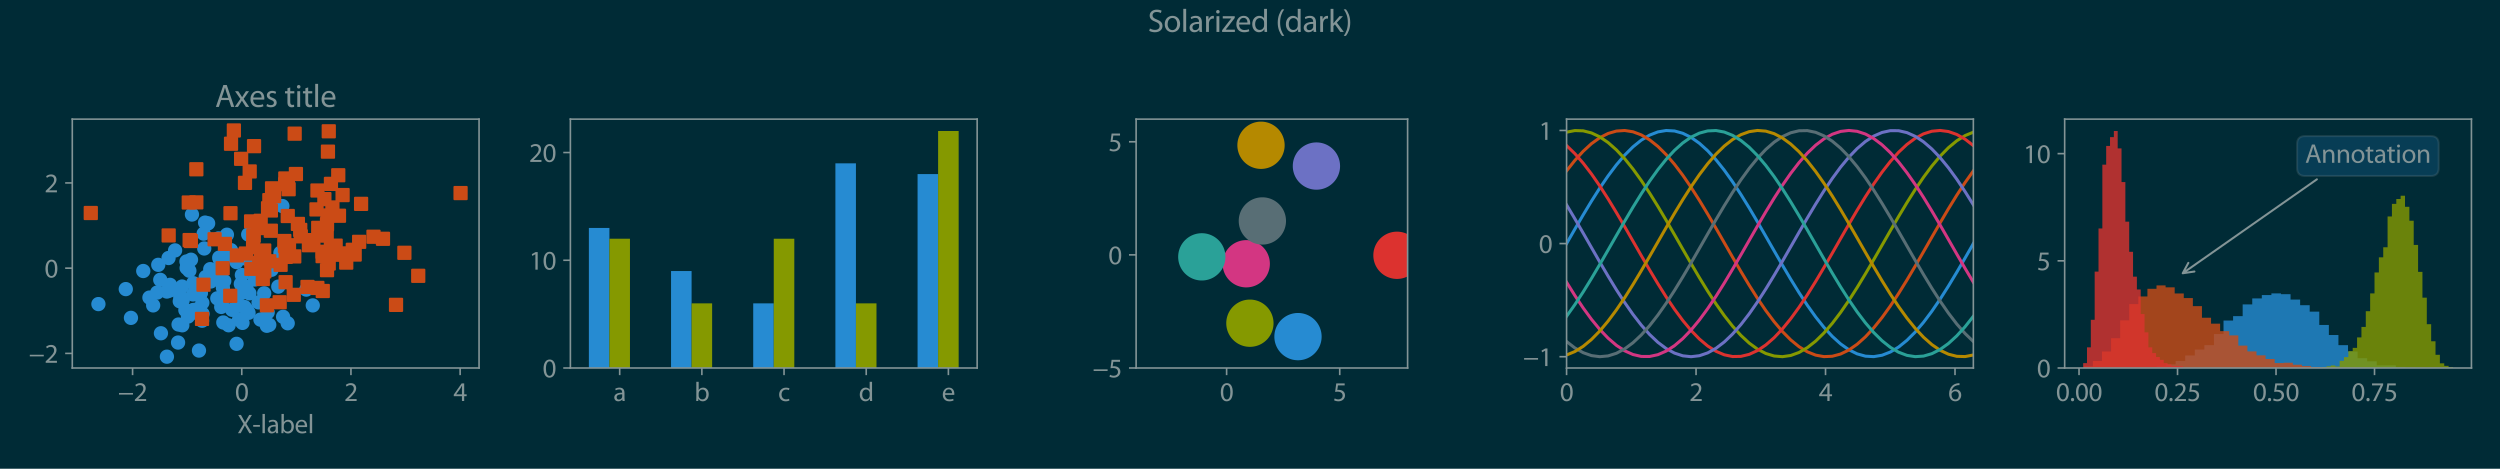 <svg height="307.2" viewBox="0 0 1228.8 230.4" width="1638.4" xmlns="http://www.w3.org/2000/svg" xmlns:xlink="http://www.w3.org/1999/xlink"><defs><style>*{stroke-linecap:butt;stroke-linejoin:round}</style></defs><g id="figure_1"><path d="M0 230.4h1228.8V0H0z" style="fill:#002b36" id="patch_1"/><g id="axes_1"><path d="M35.53 180.88h199.934V58.56H35.53z" style="fill:#002b36" id="patch_2"/><g id="matplotlib.axis_1"><g id="xtick_1"><g id="line2d_1"><defs><path d="M0 0v3.5" id="m6a4b337c63" style="stroke:#839496;stroke-width:.8"/></defs><use style="fill:#839496;stroke:#839496;stroke-width:.8" x="65.165" xlink:href="#m6a4b337c63" y="180.88"/></g><g style="fill:#839496" transform="matrix(.13 0 0 -.13 57.957 197.11)" id="text_1"><defs><path d="M256 1901v-384h3302v384H256z" id="MyriadPro-Regular-2212" transform="scale(.016)"/><path d="M2944 0v467H1075v13l333 307c877 845 1434 1466 1434 2234 0 595-378 1209-1274 1209-480 0-890-179-1178-422l180-397c192 160 505 352 883 352 621 0 825-390 825-813-6-627-486-1164-1548-2176L288 346V0h2656z" id="MyriadPro-Regular-32" transform="scale(.016)"/></defs><use xlink:href="#MyriadPro-Regular-2212"/><use x="59.6" xlink:href="#MyriadPro-Regular-32"/></g></g><g id="xtick_2"><use style="fill:#839496;stroke:#839496;stroke-width:.8" x="118.833" xlink:href="#m6a4b337c63" y="180.88" id="line2d_2"/><g style="fill:#839496" transform="matrix(.13 0 0 -.13 115.498 197.11)" id="text_2"><defs><path d="M1677 4230c-845 0-1447-768-1447-2163C243 691 794-70 1606-70c922 0 1447 780 1447 2195 0 1325-499 2105-1376 2105zm-32-435c582 0 845-672 845-1696 0-1062-276-1734-852-1734-512 0-844 614-844 1696 0 1133 358 1734 851 1734z" id="MyriadPro-Regular-30" transform="scale(.016)"/></defs><use xlink:href="#MyriadPro-Regular-30"/></g></g><g id="xtick_3"><use style="fill:#839496;stroke:#839496;stroke-width:.8" x="172.5" xlink:href="#m6a4b337c63" y="180.88" id="line2d_3"/><use xlink:href="#MyriadPro-Regular-32" style="fill:#839496" transform="matrix(.13 0 0 -.13 169.166 197.11)" id="text_3"/></g><g id="xtick_4"><use style="fill:#839496;stroke:#839496;stroke-width:.8" x="226.168" xlink:href="#m6a4b337c63" y="180.88" id="line2d_4"/><g style="fill:#839496" transform="matrix(.13 0 0 -.13 222.834 197.11)" id="text_4"><defs><path d="M2560 0v1133h582v441h-582v2586h-608L96 1504v-371h1933V0h531zM666 1574v13l1017 1415c115 192 218 371 346 614h19c-13-218-19-435-19-653V1574H666z" id="MyriadPro-Regular-34" transform="scale(.016)"/></defs><use xlink:href="#MyriadPro-Regular-34"/></g></g><g style="fill:#839496" transform="matrix(.13 0 0 -.13 116.635 212.914)" id="text_5"><defs><path d="M3494 0 2150 2214l1312 2100h-640l-588-1012c-160-275-269-473-391-729h-19c-115 230-237 448-397 729L858 4314H211l1267-2132L160 0h640l518 947c224 378 346 608 468 858h12c135-250 276-487 500-851L2848 0h646z" id="MyriadPro-Regular-58" transform="scale(.016)"/><path d="M192 1939v-416h1581v416H192z" id="MyriadPro-Regular-2d" transform="scale(.016)"/><path d="M467 0h563v4544H467V0z" id="MyriadPro-Regular-6c" transform="scale(.016)"/><path d="M2643 1901c0 621-230 1267-1177 1267-391 0-762-109-1018-275l128-371c218 140 518 230 806 230 634 0 704-461 704-717v-64C890 1978 224 1568 224 819c0-448 320-889 947-889 442 0 775 217 947 460h20l44-390h512c-38 211-51 474-51 742v1159zm-544-858c0-57-13-121-32-179-89-262-345-518-749-518-288 0-531 172-531 537 0 602 698 711 1312 698v-538z" id="MyriadPro-Regular-61" transform="scale(.016)"/><path d="M467 800c0-275-13-589-25-800h486l26 512h19c230-410 589-582 1037-582 691 0 1388 550 1388 1657 7 941-537 1581-1305 1581-499 0-858-224-1056-570h-13v1946H467V800zm557 998c0 90 19 167 32 231 115 429 474 691 858 691 601 0 921-531 921-1152 0-710-352-1190-941-1190-409 0-736 268-844 659-13 64-26 134-26 205v556z" id="MyriadPro-Regular-62" transform="scale(.016)"/><path d="M2957 1446c6 58 19 148 19 263 0 569-269 1459-1280 1459-902 0-1453-736-1453-1670C243 563 813-70 1766-70c493 0 832 108 1031 198l-96 403c-211-89-455-160-858-160-563 0-1049 314-1062 1075h2176zM787 1850c45 390 295 915 864 915 634 0 787-557 781-915H787z" id="MyriadPro-Regular-65" transform="scale(.016)"/></defs><use xlink:href="#MyriadPro-Regular-58"/><use x="57.1" xlink:href="#MyriadPro-Regular-2d"/><use x="87.8" xlink:href="#MyriadPro-Regular-6c"/><use x="111.4" xlink:href="#MyriadPro-Regular-61"/><use x="159.6" xlink:href="#MyriadPro-Regular-62"/><use x="216.5" xlink:href="#MyriadPro-Regular-65"/><use x="266.6" xlink:href="#MyriadPro-Regular-6c"/></g></g><g id="matplotlib.axis_2"><g id="ytick_1"><g id="line2d_5"><defs><path d="M0 0h-3.5" id="maf3d06c40f" style="stroke:#839496;stroke-width:.8"/></defs><use style="fill:#839496;stroke:#839496;stroke-width:.8" x="35.53" xlink:href="#maf3d06c40f" y="173.709"/></g><g style="fill:#839496" transform="matrix(.13 0 0 -.13 14.114 178.324)" id="text_6"><use xlink:href="#MyriadPro-Regular-2212"/><use x="59.6" xlink:href="#MyriadPro-Regular-32"/></g></g><g id="ytick_2"><use style="fill:#839496;stroke:#839496;stroke-width:.8" x="35.53" xlink:href="#maf3d06c40f" y="131.813" id="line2d_6"/><use xlink:href="#MyriadPro-Regular-30" style="fill:#839496" transform="matrix(.13 0 0 -.13 21.861 136.428)" id="text_7"/></g><g id="ytick_3"><use style="fill:#839496;stroke:#839496;stroke-width:.8" x="35.53" xlink:href="#maf3d06c40f" y="89.916" id="line2d_7"/><use xlink:href="#MyriadPro-Regular-32" style="fill:#839496" transform="matrix(.13 0 0 -.13 21.861 94.531)" id="text_8"/></g></g><g id="line2d_8"><defs><path d="M0 3a3 3 0 1 0 0-6 3 3 0 0 0 0 6z" id="m83acd15110" style="stroke:#268bd2"/></defs><g clip-path="url(#p5dcb258d64)"><use style="fill:#268bd2;stroke:#268bd2" x="75.285" xlink:href="#m83acd15110" y="150.108"/><use style="fill:#268bd2;stroke:#268bd2" x="82.045" xlink:href="#m83acd15110" y="175.32"/><use style="fill:#268bd2;stroke:#268bd2" x="108.739" xlink:href="#m83acd15110" y="150.863"/><use style="fill:#268bd2;stroke:#268bd2" x="118.89" xlink:href="#m83acd15110" y="135.18"/><use style="fill:#268bd2;stroke:#268bd2" x="103.625" xlink:href="#m83acd15110" y="138.356"/><use style="fill:#268bd2;stroke:#268bd2" x="93.884" xlink:href="#m83acd15110" y="127.657"/><use style="fill:#268bd2;stroke:#268bd2" x="107.399" xlink:href="#m83acd15110" y="117.193"/><use style="fill:#268bd2;stroke:#268bd2" x="118.372" xlink:href="#m83acd15110" y="139.564"/><use style="fill:#268bd2;stroke:#268bd2" x="112.369" xlink:href="#m83acd15110" y="159.875"/><use style="fill:#268bd2;stroke:#268bd2" x="83.557" xlink:href="#m83acd15110" y="140.007"/><use style="fill:#268bd2;stroke:#268bd2" x="139.146" xlink:href="#m83acd15110" y="155.723"/><use style="fill:#268bd2;stroke:#268bd2" x="133.461" xlink:href="#m83acd15110" y="132.609"/><use style="fill:#268bd2;stroke:#268bd2" x="120.219" xlink:href="#m83acd15110" y="150.913"/><use style="fill:#268bd2;stroke:#268bd2" x="103.341" xlink:href="#m83acd15110" y="132.295"/><use style="fill:#268bd2;stroke:#268bd2" x="127.09" xlink:href="#m83acd15110" y="148.627"/><use style="fill:#268bd2;stroke:#268bd2" x="137.84" xlink:href="#m83acd15110" y="124.265"/><use style="fill:#268bd2;stroke:#268bd2" x="136.787" xlink:href="#m83acd15110" y="140.882"/><use style="fill:#268bd2;stroke:#268bd2" x="91.859" xlink:href="#m83acd15110" y="152.939"/><use style="fill:#268bd2;stroke:#268bd2" x="73.451" xlink:href="#m83acd15110" y="146.273"/><use style="fill:#268bd2;stroke:#268bd2" x="82.847" xlink:href="#m83acd15110" y="126.823"/><use style="fill:#268bd2;stroke:#268bd2" x="132.345" xlink:href="#m83acd15110" y="159.68"/><use style="fill:#268bd2;stroke:#268bd2" x="108.887" xlink:href="#m83acd15110" y="131.55"/><use style="fill:#268bd2;stroke:#268bd2" x="113.529" xlink:href="#m83acd15110" y="122.959"/><use style="fill:#268bd2;stroke:#268bd2" x="111.529" xlink:href="#m83acd15110" y="115.367"/><use style="fill:#268bd2;stroke:#268bd2" x="98.75" xlink:href="#m83acd15110" y="143.979"/><use style="fill:#268bd2;stroke:#268bd2" x="122.573" xlink:href="#m83acd15110" y="144.166"/><use style="fill:#268bd2;stroke:#268bd2" x="99.438" xlink:href="#m83acd15110" y="148.818"/><use style="fill:#268bd2;stroke:#268bd2" x="89.488" xlink:href="#m83acd15110" y="140.841"/><use style="fill:#268bd2;stroke:#268bd2" x="108.055" xlink:href="#m83acd15110" y="127.578"/><use style="fill:#268bd2;stroke:#268bd2" x="118.399" xlink:href="#m83acd15110" y="144.178"/><use style="fill:#268bd2;stroke:#268bd2" x="150.55" xlink:href="#m83acd15110" y="142.345"/><use style="fill:#268bd2;stroke:#268bd2" x="101.117" xlink:href="#m83acd15110" y="136.16"/><use style="fill:#268bd2;stroke:#268bd2" x="70.415" xlink:href="#m83acd15110" y="133.207"/><use style="fill:#268bd2;stroke:#268bd2" x="91.118" xlink:href="#m83acd15110" y="152.449"/><use style="fill:#268bd2;stroke:#268bd2" x="123.886" xlink:href="#m83acd15110" y="132.132"/><use style="fill:#268bd2;stroke:#268bd2" x="94.975" xlink:href="#m83acd15110" y="139.188"/><use style="fill:#268bd2;stroke:#268bd2" x="87.523" xlink:href="#m83acd15110" y="168.367"/><use style="fill:#268bd2;stroke:#268bd2" x="92.025" xlink:href="#m83acd15110" y="129.97"/><use style="fill:#268bd2;stroke:#268bd2" x="119.195" xlink:href="#m83acd15110" y="158.718"/><use style="fill:#268bd2;stroke:#268bd2" x="82.017" xlink:href="#m83acd15110" y="143.302"/><use style="fill:#268bd2;stroke:#268bd2" x="107.337" xlink:href="#m83acd15110" y="137.115"/><use style="fill:#268bd2;stroke:#268bd2" x="122.161" xlink:href="#m83acd15110" y="153.764"/><use style="fill:#268bd2;stroke:#268bd2" x="138.793" xlink:href="#m83acd15110" y="101.278"/><use style="fill:#268bd2;stroke:#268bd2" x="100.391" xlink:href="#m83acd15110" y="122.136"/><use style="fill:#268bd2;stroke:#268bd2" x="94.349" xlink:href="#m83acd15110" y="105.445"/><use style="fill:#268bd2;stroke:#268bd2" x="89.775" xlink:href="#m83acd15110" y="147.638"/><use style="fill:#268bd2;stroke:#268bd2" x="77.257" xlink:href="#m83acd15110" y="143.795"/><use style="fill:#268bd2;stroke:#268bd2" x="153.74" xlink:href="#m83acd15110" y="150.116"/><use style="fill:#268bd2;stroke:#268bd2" x="111.722" xlink:href="#m83acd15110" y="124.839"/><use style="fill:#268bd2;stroke:#268bd2" x="109.57" xlink:href="#m83acd15110" y="141.473"/><use style="fill:#268bd2;stroke:#268bd2" x="48.375" xlink:href="#m83acd15110" y="149.465"/><use style="fill:#268bd2;stroke:#268bd2" x="121.065" xlink:href="#m83acd15110" y="141.008"/><use style="fill:#268bd2;stroke:#268bd2" x="61.825" xlink:href="#m83acd15110" y="142.099"/><use style="fill:#268bd2;stroke:#268bd2" x="99.571" xlink:href="#m83acd15110" y="154.24"/><use style="fill:#268bd2;stroke:#268bd2" x="77.788" xlink:href="#m83acd15110" y="130.169"/><use style="fill:#268bd2;stroke:#268bd2" x="102.305" xlink:href="#m83acd15110" y="109.785"/><use style="fill:#268bd2;stroke:#268bd2" x="131.56" xlink:href="#m83acd15110" y="153.571"/><use style="fill:#268bd2;stroke:#268bd2" x="109.165" xlink:href="#m83acd15110" y="148.239"/><use style="fill:#268bd2;stroke:#268bd2" x="98.484" xlink:href="#m83acd15110" y="144.201"/><use style="fill:#268bd2;stroke:#268bd2" x="87.771" xlink:href="#m83acd15110" y="159.507"/><use style="fill:#268bd2;stroke:#268bd2" x="94.872" xlink:href="#m83acd15110" y="144.731"/><use style="fill:#268bd2;stroke:#268bd2" x="129.855" xlink:href="#m83acd15110" y="144.164"/><use style="fill:#268bd2;stroke:#268bd2" x="116.278" xlink:href="#m83acd15110" y="168.996"/><use style="fill:#268bd2;stroke:#268bd2" x="89.608" xlink:href="#m83acd15110" y="159.891"/><use style="fill:#268bd2;stroke:#268bd2" x="86.062" xlink:href="#m83acd15110" y="123.078"/><use style="fill:#268bd2;stroke:#268bd2" x="106.812" xlink:href="#m83acd15110" y="146.645"/><use style="fill:#268bd2;stroke:#268bd2" x="128.013" xlink:href="#m83acd15110" y="157.097"/><use style="fill:#268bd2;stroke:#268bd2" x="79.106" xlink:href="#m83acd15110" y="163.805"/><use style="fill:#268bd2;stroke:#268bd2" x="110.22" xlink:href="#m83acd15110" y="138.131"/><use style="fill:#268bd2;stroke:#268bd2" x="100.097" xlink:href="#m83acd15110" y="114.837"/><use style="fill:#268bd2;stroke:#268bd2" x="109.757" xlink:href="#m83acd15110" y="158.508"/><use style="fill:#268bd2;stroke:#268bd2" x="131.156" xlink:href="#m83acd15110" y="160.131"/><use style="fill:#268bd2;stroke:#268bd2" x="78.771" xlink:href="#m83acd15110" y="137.548"/><use style="fill:#268bd2;stroke:#268bd2" x="141.413" xlink:href="#m83acd15110" y="158.889"/><use style="fill:#268bd2;stroke:#268bd2" x="96.186" xlink:href="#m83acd15110" y="152.221"/><use style="fill:#268bd2;stroke:#268bd2" x="83.569" xlink:href="#m83acd15110" y="142.749"/><use style="fill:#268bd2;stroke:#268bd2" x="100.804" xlink:href="#m83acd15110" y="109.413"/><use style="fill:#268bd2;stroke:#268bd2" x="122.004" xlink:href="#m83acd15110" y="115.258"/><use style="fill:#268bd2;stroke:#268bd2" x="64.369" xlink:href="#m83acd15110" y="156.236"/><use style="fill:#268bd2;stroke:#268bd2" x="88.361" xlink:href="#m83acd15110" y="148.079"/><use style="fill:#268bd2;stroke:#268bd2" x="116.231" xlink:href="#m83acd15110" y="128.811"/><use style="fill:#268bd2;stroke:#268bd2" x="92.396" xlink:href="#m83acd15110" y="155.6"/><use style="fill:#268bd2;stroke:#268bd2" x="121.166" xlink:href="#m83acd15110" y="127.227"/><use style="fill:#268bd2;stroke:#268bd2" x="93.079" xlink:href="#m83acd15110" y="133.075"/><use style="fill:#268bd2;stroke:#268bd2" x="91.655" xlink:href="#m83acd15110" y="128.533"/><use style="fill:#268bd2;stroke:#268bd2" x="91.739" xlink:href="#m83acd15110" y="131.715"/><use style="fill:#268bd2;stroke:#268bd2" x="110.293" xlink:href="#m83acd15110" y="126.897"/><use style="fill:#268bd2;stroke:#268bd2" x="117.414" xlink:href="#m83acd15110" y="126.707"/><use style="fill:#268bd2;stroke:#268bd2" x="107.76" xlink:href="#m83acd15110" y="126.609"/><use style="fill:#268bd2;stroke:#268bd2" x="99.342" xlink:href="#m83acd15110" y="157.644"/><use style="fill:#268bd2;stroke:#268bd2" x="96.901" xlink:href="#m83acd15110" y="153.881"/><use style="fill:#268bd2;stroke:#268bd2" x="88.615" xlink:href="#m83acd15110" y="145.743"/><use style="fill:#268bd2;stroke:#268bd2" x="94.945" xlink:href="#m83acd15110" y="152.372"/><use style="fill:#268bd2;stroke:#268bd2" x="117.502" xlink:href="#m83acd15110" y="157.104"/><use style="fill:#268bd2;stroke:#268bd2" x="97.803" xlink:href="#m83acd15110" y="172.306"/><use style="fill:#268bd2;stroke:#268bd2" x="125.262" xlink:href="#m83acd15110" y="137.364"/><use style="fill:#268bd2;stroke:#268bd2" x="117.191" xlink:href="#m83acd15110" y="150.316"/><use style="fill:#268bd2;stroke:#268bd2" x="106.012" xlink:href="#m83acd15110" y="135.393"/><use style="fill:#268bd2;stroke:#268bd2" x="121.487" xlink:href="#m83acd15110" y="152.419"/><use style="fill:#268bd2;stroke:#268bd2" x="114.093" xlink:href="#m83acd15110" y="152.291"/></g></g><g id="line2d_9"><defs><path d="M-3 3h6v-6h-6z" id="m0c62db4010" style="stroke:#cb4b16;stroke-linejoin:miter"/></defs><g clip-path="url(#p5dcb258d64)"><use style="fill:#cb4b16;stroke:#cb4b16;stroke-linejoin:miter" x="124.7" xlink:href="#m0c62db4010" y="115.678"/><use style="fill:#cb4b16;stroke:#cb4b16;stroke-linejoin:miter" x="151.147" xlink:href="#m0c62db4010" y="141.04"/><use style="fill:#cb4b16;stroke:#cb4b16;stroke-linejoin:miter" x="158.564" xlink:href="#m0c62db4010" y="125.893"/><use style="fill:#cb4b16;stroke:#cb4b16;stroke-linejoin:miter" x="44.618" xlink:href="#m0c62db4010" y="104.701"/><use style="fill:#cb4b16;stroke:#cb4b16;stroke-linejoin:miter" x="176.53" xlink:href="#m0c62db4010" y="118.863"/><use style="fill:#cb4b16;stroke:#cb4b16;stroke-linejoin:miter" x="82.907" xlink:href="#m0c62db4010" y="115.72"/><use style="fill:#cb4b16;stroke:#cb4b16;stroke-linejoin:miter" x="124.864" xlink:href="#m0c62db4010" y="71.833"/><use style="fill:#cb4b16;stroke:#cb4b16;stroke-linejoin:miter" x="174.332" xlink:href="#m0c62db4010" y="125.1"/><use style="fill:#cb4b16;stroke:#cb4b16;stroke-linejoin:miter" x="133.716" xlink:href="#m0c62db4010" y="92.564"/><use style="fill:#cb4b16;stroke:#cb4b16;stroke-linejoin:miter" x="110.557" xlink:href="#m0c62db4010" y="119.887"/><use style="fill:#cb4b16;stroke:#cb4b16;stroke-linejoin:miter" x="168.392" xlink:href="#m0c62db4010" y="95.877"/><use style="fill:#cb4b16;stroke:#cb4b16;stroke-linejoin:miter" x="141.877" xlink:href="#m0c62db4010" y="93.012"/><use style="fill:#cb4b16;stroke:#cb4b16;stroke-linejoin:miter" x="140.183" xlink:href="#m0c62db4010" y="90.527"/><use style="fill:#cb4b16;stroke:#cb4b16;stroke-linejoin:miter" x="188.244" xlink:href="#m0c62db4010" y="117.373"/><use style="fill:#cb4b16;stroke:#cb4b16;stroke-linejoin:miter" x="145.448" xlink:href="#m0c62db4010" y="85.519"/><use style="fill:#cb4b16;stroke:#cb4b16;stroke-linejoin:miter" x="173.413" xlink:href="#m0c62db4010" y="122.784"/><use style="fill:#cb4b16;stroke:#cb4b16;stroke-linejoin:miter" x="126.612" xlink:href="#m0c62db4010" y="112.114"/><use style="fill:#cb4b16;stroke:#cb4b16;stroke-linejoin:miter" x="144.837" xlink:href="#m0c62db4010" y="65.703"/><use style="fill:#cb4b16;stroke:#cb4b16;stroke-linejoin:miter" x="141.511" xlink:href="#m0c62db4010" y="88.989"/><use style="fill:#cb4b16;stroke:#cb4b16;stroke-linejoin:miter" x="100.025" xlink:href="#m0c62db4010" y="139.942"/><use style="fill:#cb4b16;stroke:#cb4b16;stroke-linejoin:miter" x="147.569" xlink:href="#m0c62db4010" y="112.997"/><use style="fill:#cb4b16;stroke:#cb4b16;stroke-linejoin:miter" x="147.839" xlink:href="#m0c62db4010" y="116.173"/><use style="fill:#cb4b16;stroke:#cb4b16;stroke-linejoin:miter" x="129.926" xlink:href="#m0c62db4010" y="133.379"/><use style="fill:#cb4b16;stroke:#cb4b16;stroke-linejoin:miter" x="161.592" xlink:href="#m0c62db4010" y="64.537"/><use style="fill:#cb4b16;stroke:#cb4b16;stroke-linejoin:miter" x="154.035" xlink:href="#m0c62db4010" y="118.038"/><use style="fill:#cb4b16;stroke:#cb4b16;stroke-linejoin:miter" x="160.736" xlink:href="#m0c62db4010" y="132.789"/><use style="fill:#cb4b16;stroke:#cb4b16;stroke-linejoin:miter" x="164.978" xlink:href="#m0c62db4010" y="120.728"/><use style="fill:#cb4b16;stroke:#cb4b16;stroke-linejoin:miter" x="160.59" xlink:href="#m0c62db4010" y="115.799"/><use style="fill:#cb4b16;stroke:#cb4b16;stroke-linejoin:miter" x="194.652" xlink:href="#m0c62db4010" y="149.839"/><use style="fill:#cb4b16;stroke:#cb4b16;stroke-linejoin:miter" x="155.568" xlink:href="#m0c62db4010" y="102.921"/><use style="fill:#cb4b16;stroke:#cb4b16;stroke-linejoin:miter" x="183.583" xlink:href="#m0c62db4010" y="116.354"/><use style="fill:#cb4b16;stroke:#cb4b16;stroke-linejoin:miter" x="124.386" xlink:href="#m0c62db4010" y="121.531"/><use style="fill:#cb4b16;stroke:#cb4b16;stroke-linejoin:miter" x="162.668" xlink:href="#m0c62db4010" y="90.383"/><use style="fill:#cb4b16;stroke:#cb4b16;stroke-linejoin:miter" x="133.116" xlink:href="#m0c62db4010" y="113.407"/><use style="fill:#cb4b16;stroke:#cb4b16;stroke-linejoin:miter" x="159.434" xlink:href="#m0c62db4010" y="97.855"/><use style="fill:#cb4b16;stroke:#cb4b16;stroke-linejoin:miter" x="177.482" xlink:href="#m0c62db4010" y="100.203"/><use style="fill:#cb4b16;stroke:#cb4b16;stroke-linejoin:miter" x="144.396" xlink:href="#m0c62db4010" y="144.913"/><use style="fill:#cb4b16;stroke:#cb4b16;stroke-linejoin:miter" x="132.385" xlink:href="#m0c62db4010" y="128.404"/><use style="fill:#cb4b16;stroke:#cb4b16;stroke-linejoin:miter" x="141.442" xlink:href="#m0c62db4010" y="106.17"/><use style="fill:#cb4b16;stroke:#cb4b16;stroke-linejoin:miter" x="140.383" xlink:href="#m0c62db4010" y="138.714"/><use style="fill:#cb4b16;stroke:#cb4b16;stroke-linejoin:miter" x="162.636" xlink:href="#m0c62db4010" y="121.71"/><use style="fill:#cb4b16;stroke:#cb4b16;stroke-linejoin:miter" x="124.515" xlink:href="#m0c62db4010" y="116.112"/><use style="fill:#cb4b16;stroke:#cb4b16;stroke-linejoin:miter" x="166.616" xlink:href="#m0c62db4010" y="106.037"/><use style="fill:#cb4b16;stroke:#cb4b16;stroke-linejoin:miter" x="131.743" xlink:href="#m0c62db4010" y="102.351"/><use style="fill:#cb4b16;stroke:#cb4b16;stroke-linejoin:miter" x="134.741" xlink:href="#m0c62db4010" y="96.394"/><use style="fill:#cb4b16;stroke:#cb4b16;stroke-linejoin:miter" x="156.409" xlink:href="#m0c62db4010" y="111.99"/><use style="fill:#cb4b16;stroke:#cb4b16;stroke-linejoin:miter" x="123.416" xlink:href="#m0c62db4010" y="108.824"/><use style="fill:#cb4b16;stroke:#cb4b16;stroke-linejoin:miter" x="140.454" xlink:href="#m0c62db4010" y="126.256"/><use style="fill:#cb4b16;stroke:#cb4b16;stroke-linejoin:miter" x="109.448" xlink:href="#m0c62db4010" y="131.829"/><use style="fill:#cb4b16;stroke:#cb4b16;stroke-linejoin:miter" x="151.832" xlink:href="#m0c62db4010" y="120.521"/><use style="fill:#cb4b16;stroke:#cb4b16;stroke-linejoin:miter" x="92.782" xlink:href="#m0c62db4010" y="99.529"/><use style="fill:#cb4b16;stroke:#cb4b16;stroke-linejoin:miter" x="127.412" xlink:href="#m0c62db4010" y="129.178"/><use style="fill:#cb4b16;stroke:#cb4b16;stroke-linejoin:miter" x="128.269" xlink:href="#m0c62db4010" y="127.857"/><use style="fill:#cb4b16;stroke:#cb4b16;stroke-linejoin:miter" x="113.289" xlink:href="#m0c62db4010" y="104.799"/><use style="fill:#cb4b16;stroke:#cb4b16;stroke-linejoin:miter" x="142.055" xlink:href="#m0c62db4010" y="120.541"/><use style="fill:#cb4b16;stroke:#cb4b16;stroke-linejoin:miter" x="158.652" xlink:href="#m0c62db4010" y="143.027"/><use style="fill:#cb4b16;stroke:#cb4b16;stroke-linejoin:miter" x="137.467" xlink:href="#m0c62db4010" y="148.558"/><use style="fill:#cb4b16;stroke:#cb4b16;stroke-linejoin:miter" x="93.806" xlink:href="#m0c62db4010" y="118.464"/><use style="fill:#cb4b16;stroke:#cb4b16;stroke-linejoin:miter" x="146.423" xlink:href="#m0c62db4010" y="110.047"/><use style="fill:#cb4b16;stroke:#cb4b16;stroke-linejoin:miter" x="163.385" xlink:href="#m0c62db4010" y="101.974"/><use style="fill:#cb4b16;stroke:#cb4b16;stroke-linejoin:miter" x="116.42" xlink:href="#m0c62db4010" y="125.549"/><use style="fill:#cb4b16;stroke:#cb4b16;stroke-linejoin:miter" x="137.921" xlink:href="#m0c62db4010" y="130.169"/><use style="fill:#cb4b16;stroke:#cb4b16;stroke-linejoin:miter" x="164.239" xlink:href="#m0c62db4010" y="123.103"/><use style="fill:#cb4b16;stroke:#cb4b16;stroke-linejoin:miter" x="131.185" xlink:href="#m0c62db4010" y="150.06"/><use style="fill:#cb4b16;stroke:#cb4b16;stroke-linejoin:miter" x="105.475" xlink:href="#m0c62db4010" y="117.596"/><use style="fill:#cb4b16;stroke:#cb4b16;stroke-linejoin:miter" x="205.569" xlink:href="#m0c62db4010" y="135.569"/><use style="fill:#cb4b16;stroke:#cb4b16;stroke-linejoin:miter" x="158.552" xlink:href="#m0c62db4010" y="123.756"/><use style="fill:#cb4b16;stroke:#cb4b16;stroke-linejoin:miter" x="122.73" xlink:href="#m0c62db4010" y="84.268"/><use style="fill:#cb4b16;stroke:#cb4b16;stroke-linejoin:miter" x="140.044" xlink:href="#m0c62db4010" y="120.898"/><use style="fill:#cb4b16;stroke:#cb4b16;stroke-linejoin:miter" x="120.416" xlink:href="#m0c62db4010" y="89.883"/><use style="fill:#cb4b16;stroke:#cb4b16;stroke-linejoin:miter" x="161.573" xlink:href="#m0c62db4010" y="129.506"/><use style="fill:#cb4b16;stroke:#cb4b16;stroke-linejoin:miter" x="129.869" xlink:href="#m0c62db4010" y="123.139"/><use style="fill:#cb4b16;stroke:#cb4b16;stroke-linejoin:miter" x="113.171" xlink:href="#m0c62db4010" y="145.39"/><use style="fill:#cb4b16;stroke:#cb4b16;stroke-linejoin:miter" x="133.149" xlink:href="#m0c62db4010" y="103.464"/><use style="fill:#cb4b16;stroke:#cb4b16;stroke-linejoin:miter" x="160.735" xlink:href="#m0c62db4010" y="110.202"/><use style="fill:#cb4b16;stroke:#cb4b16;stroke-linejoin:miter" x="128.136" xlink:href="#m0c62db4010" y="108.512"/><use style="fill:#cb4b16;stroke:#cb4b16;stroke-linejoin:miter" x="96.497" xlink:href="#m0c62db4010" y="99.46"/><use style="fill:#cb4b16;stroke:#cb4b16;stroke-linejoin:miter" x="161.194" xlink:href="#m0c62db4010" y="74.534"/><use style="fill:#cb4b16;stroke:#cb4b16;stroke-linejoin:miter" x="198.76" xlink:href="#m0c62db4010" y="124.262"/><use style="fill:#cb4b16;stroke:#cb4b16;stroke-linejoin:miter" x="96.504" xlink:href="#m0c62db4010" y="83.193"/><use style="fill:#cb4b16;stroke:#cb4b16;stroke-linejoin:miter" x="140.233" xlink:href="#m0c62db4010" y="87.718"/><use style="fill:#cb4b16;stroke:#cb4b16;stroke-linejoin:miter" x="155.992" xlink:href="#m0c62db4010" y="141.524"/><use style="fill:#cb4b16;stroke:#cb4b16;stroke-linejoin:miter" x="129.167" xlink:href="#m0c62db4010" y="137.156"/><use style="fill:#cb4b16;stroke:#cb4b16;stroke-linejoin:miter" x="93.212" xlink:href="#m0c62db4010" y="118"/><use style="fill:#cb4b16;stroke:#cb4b16;stroke-linejoin:miter" x="170.182" xlink:href="#m0c62db4010" y="129.083"/><use style="fill:#cb4b16;stroke:#cb4b16;stroke-linejoin:miter" x="118.514" xlink:href="#m0c62db4010" y="78.069"/><use style="fill:#cb4b16;stroke:#cb4b16;stroke-linejoin:miter" x="139.758" xlink:href="#m0c62db4010" y="118.443"/><use style="fill:#cb4b16;stroke:#cb4b16;stroke-linejoin:miter" x="226.376" xlink:href="#m0c62db4010" y="94.894"/><use style="fill:#cb4b16;stroke:#cb4b16;stroke-linejoin:miter" x="99.288" xlink:href="#m0c62db4010" y="156.749"/><use style="fill:#cb4b16;stroke:#cb4b16;stroke-linejoin:miter" x="144.631" xlink:href="#m0c62db4010" y="126.024"/><use style="fill:#cb4b16;stroke:#cb4b16;stroke-linejoin:miter" x="113.555" xlink:href="#m0c62db4010" y="70.647"/><use style="fill:#cb4b16;stroke:#cb4b16;stroke-linejoin:miter" x="132.386" xlink:href="#m0c62db4010" y="98.366"/><use style="fill:#cb4b16;stroke:#cb4b16;stroke-linejoin:miter" x="166.258" xlink:href="#m0c62db4010" y="86.135"/><use style="fill:#cb4b16;stroke:#cb4b16;stroke-linejoin:miter" x="160.952" xlink:href="#m0c62db4010" y="105.883"/><use style="fill:#cb4b16;stroke:#cb4b16;stroke-linejoin:miter" x="156.038" xlink:href="#m0c62db4010" y="93.631"/><use style="fill:#cb4b16;stroke:#cb4b16;stroke-linejoin:miter" x="120.849" xlink:href="#m0c62db4010" y="124.625"/><use style="fill:#cb4b16;stroke:#cb4b16;stroke-linejoin:miter" x="165.074" xlink:href="#m0c62db4010" y="125.219"/><use style="fill:#cb4b16;stroke:#cb4b16;stroke-linejoin:miter" x="167.241" xlink:href="#m0c62db4010" y="124.535"/><use style="fill:#cb4b16;stroke:#cb4b16;stroke-linejoin:miter" x="114.949" xlink:href="#m0c62db4010" y="64.12"/><use style="fill:#cb4b16;stroke:#cb4b16;stroke-linejoin:miter" x="123.551" xlink:href="#m0c62db4010" y="132.141"/></g></g><path d="M35.53 180.88V58.56" style="fill:none;stroke:#839496;stroke-linecap:square;stroke-linejoin:miter;stroke-width:.8" id="patch_3"/><path d="M235.464 180.88V58.56" style="fill:none;stroke:#839496;stroke-linecap:square;stroke-linejoin:miter;stroke-width:.8" id="patch_4"/><path d="M35.53 180.88h199.934" style="fill:none;stroke:#839496;stroke-linecap:square;stroke-linejoin:miter;stroke-width:.8" id="patch_5"/><path d="M35.53 58.56h199.934" style="fill:none;stroke:#839496;stroke-linecap:square;stroke-linejoin:miter;stroke-width:.8" id="patch_6"/><g style="fill:#839496" transform="matrix(.156 0 0 -.156 105.727 52.56)" id="text_9"><defs><path d="M2714 1357 3174 0h596L2298 4314h-672L160 0h576l448 1357h1530zm-1415 435 423 1248c83 262 153 525 217 781h13c64-250 128-506 224-787l422-1242H1299z" id="MyriadPro-Regular-41" transform="scale(.016)"/><path d="m102 3098 1050-1517L51 0h621l448 698c115 185 224 345 326 537h13c109-185 211-358 333-537L2246 0h640L1798 1600l1056 1498h-608l-435-660c-102-166-205-326-307-512h-19c-103 173-199 333-314 506l-441 666H102z" id="MyriadPro-Regular-78" transform="scale(.016)"/><path d="M250 147C467 19 781-70 1120-70c736 0 1158 390 1158 934 0 461-275 730-812 934-404 154-589 269-589 525 0 231 185 423 518 423 288 0 512-103 634-180l141 410c-173 102-448 192-762 192-666 0-1069-410-1069-909 0-371 263-678 819-877 416-153 576-300 576-569 0-256-192-461-601-461-282 0-576 115-743 224L250 147z" id="MyriadPro-Regular-73" transform="scale(.016)"/><path d="M595 3667v-569H115v-429h480V979c0-365 58-640 218-806C947 19 1158-70 1421-70c217 0 390 38 499 83l-26 422c-83-25-172-38-326-38-314 0-422 217-422 601v1671h806v429h-806v742l-551-173z" id="MyriadPro-Regular-74" transform="scale(.016)"/><path d="M1030 0v3098H467V0h563zM749 4320c-205 0-352-154-352-352 0-192 141-346 339-346 224 0 365 154 358 346 0 198-134 352-345 352z" id="MyriadPro-Regular-69" transform="scale(.016)"/></defs><use xlink:href="#MyriadPro-Regular-41"/><use x="61.2" xlink:href="#MyriadPro-Regular-78"/><use x="107.5" xlink:href="#MyriadPro-Regular-65"/><use x="157.6" xlink:href="#MyriadPro-Regular-73"/><use x="197.2" xlink:href="#MyriadPro-Regular-20"/><use x="218.4" xlink:href="#MyriadPro-Regular-74"/><use x="251.5" xlink:href="#MyriadPro-Regular-69"/><use x="274.9" xlink:href="#MyriadPro-Regular-74"/><use x="308" xlink:href="#MyriadPro-Regular-6c"/><use x="331.6" xlink:href="#MyriadPro-Regular-65"/></g></g><g id="axes_2"><path d="M280.354 180.88h199.934V58.56H280.354z" style="fill:#002b36" id="patch_7"/><path clip-path="url(#pd5fd6e7673)" d="M289.442 180.88h10.098v-68.838h-10.098z" style="fill:#268bd2" id="patch_8"/><path clip-path="url(#pd5fd6e7673)" d="M329.833 180.88h10.097v-47.657h-10.097z" style="fill:#268bd2" id="patch_9"/><path clip-path="url(#pd5fd6e7673)" d="M370.223 180.88h10.098v-31.771h-10.098z" style="fill:#268bd2" id="patch_10"/><path clip-path="url(#pd5fd6e7673)" d="M410.614 180.88h10.098V80.27h-10.098z" style="fill:#268bd2" id="patch_11"/><path clip-path="url(#pd5fd6e7673)" d="M451.005 180.88h10.097V85.566h-10.097z" style="fill:#268bd2" id="patch_12"/><path clip-path="url(#pd5fd6e7673)" d="M299.54 180.88h10.097v-63.543H299.54z" style="fill:#859900" id="patch_13"/><path clip-path="url(#pd5fd6e7673)" d="M339.93 180.88h10.098v-31.771H339.93z" style="fill:#859900" id="patch_14"/><path clip-path="url(#pd5fd6e7673)" d="M380.321 180.88h10.098v-63.543H380.32z" style="fill:#859900" id="patch_15"/><path clip-path="url(#pd5fd6e7673)" d="M420.712 180.88h10.097v-31.771h-10.097z" style="fill:#859900" id="patch_16"/><path clip-path="url(#pd5fd6e7673)" d="M461.102 180.88H471.2V64.385h-10.098z" style="fill:#859900" id="patch_17"/><g id="matplotlib.axis_3"><g id="xtick_5"><use style="fill:#839496;stroke:#839496;stroke-width:.8" x="304.588" xlink:href="#m6a4b337c63" y="180.88" id="line2d_10"/><use xlink:href="#MyriadPro-Regular-61" style="fill:#839496" transform="matrix(.13 0 0 -.13 301.455 197.11)" id="text_10"/></g><g id="xtick_6"><use style="fill:#839496;stroke:#839496;stroke-width:.8" x="344.979" xlink:href="#m6a4b337c63" y="180.88" id="line2d_11"/><use xlink:href="#MyriadPro-Regular-62" style="fill:#839496" transform="matrix(.13 0 0 -.13 341.28 197.11)" id="text_11"/></g><g id="xtick_7"><use style="fill:#839496;stroke:#839496;stroke-width:.8" x="385.37" xlink:href="#m6a4b337c63" y="180.88" id="line2d_12"/><g style="fill:#839496" transform="matrix(.13 0 0 -.13 382.458 197.11)" id="text_12"><defs><path d="M2579 538c-160-71-371-154-691-154-614 0-1075 442-1075 1158 0 647 384 1172 1094 1172 307 0 519-71 653-148l128 436c-154 76-448 160-781 160-1011 0-1664-692-1664-1645C243 570 851-70 1786-70c416 0 742 108 889 185l-96 423z" id="MyriadPro-Regular-63" transform="scale(.016)"/></defs><use xlink:href="#MyriadPro-Regular-63"/></g></g><g id="xtick_8"><use style="fill:#839496;stroke:#839496;stroke-width:.8" x="425.761" xlink:href="#m6a4b337c63" y="180.88" id="line2d_13"/><g style="fill:#839496" transform="matrix(.13 0 0 -.13 422.094 197.11)" id="text_13"><defs><path d="M2579 4544V2694h-13c-140 250-460 474-934 474-755 0-1395-634-1389-1664C243 563 819-70 1568-70c506 0 883 262 1056 608h13l25-538h506c-19 211-26 525-26 800v3744h-563zm0-3245c0-89-6-166-25-243-103-422-448-672-826-672-608 0-915 518-915 1146 0 684 345 1196 928 1196 422 0 729-294 813-652 19-71 25-167 25-237v-538z" id="MyriadPro-Regular-64" transform="scale(.016)"/></defs><use xlink:href="#MyriadPro-Regular-64"/></g></g><g id="xtick_9"><use style="fill:#839496;stroke:#839496;stroke-width:.8" x="466.151" xlink:href="#m6a4b337c63" y="180.88" id="line2d_14"/><use xlink:href="#MyriadPro-Regular-65" style="fill:#839496" transform="matrix(.13 0 0 -.13 462.895 197.11)" id="text_14"/></g></g><g id="matplotlib.axis_4"><g id="ytick_4"><use style="fill:#839496;stroke:#839496;stroke-width:.8" x="280.354" xlink:href="#maf3d06c40f" y="180.88" id="line2d_15"/><use xlink:href="#MyriadPro-Regular-30" style="fill:#839496" transform="matrix(.13 0 0 -.13 266.685 185.495)" id="text_15"/></g><g id="ytick_5"><use style="fill:#839496;stroke:#839496;stroke-width:.8" x="280.354" xlink:href="#maf3d06c40f" y="127.928" id="line2d_16"/><g style="fill:#839496" transform="matrix(.13 0 0 -.13 260.017 132.543)" id="text_16"><defs><path d="M1510 0h544v4160h-480l-908-486 108-429 724 390h12V0z" id="MyriadPro-Regular-31" transform="scale(.016)"/></defs><use xlink:href="#MyriadPro-Regular-31"/><use x="51.3" xlink:href="#MyriadPro-Regular-30"/></g></g><g id="ytick_6"><use style="fill:#839496;stroke:#839496;stroke-width:.8" x="280.354" xlink:href="#maf3d06c40f" y="74.975" id="line2d_17"/><g style="fill:#839496" transform="matrix(.13 0 0 -.13 260.017 79.59)" id="text_17"><use xlink:href="#MyriadPro-Regular-32"/><use x="51.3" xlink:href="#MyriadPro-Regular-30"/></g></g></g><path d="M280.354 180.88V58.56" style="fill:none;stroke:#839496;stroke-linecap:square;stroke-linejoin:miter;stroke-width:.8" id="patch_18"/><path d="M480.288 180.88V58.56" style="fill:none;stroke:#839496;stroke-linecap:square;stroke-linejoin:miter;stroke-width:.8" id="patch_19"/><path d="M280.354 180.88h199.934" style="fill:none;stroke:#839496;stroke-linecap:square;stroke-linejoin:miter;stroke-width:.8" id="patch_20"/><path d="M280.354 58.56h199.934" style="fill:none;stroke:#839496;stroke-linecap:square;stroke-linejoin:miter;stroke-width:.8" id="patch_21"/></g><g id="axes_3"><path d="M558.425 180.88h133.44V58.56h-133.44z" style="fill:#002b36" id="patch_22"/><path clip-path="url(#p1280925994)" d="M637.99 176.578a11.12 11.12 0 1 0 0-22.241 11.12 11.12 0 0 0 0 22.24z" style="fill:#268bd2;stroke:#268bd2;stroke-linejoin:miter" id="patch_23"/><path clip-path="url(#p1280925994)" d="M706.927 177.643a11.12 11.12 0 1 0 0-22.241 11.12 11.12 0 0 0 0 22.24z" style="fill:#cb4b16;stroke:#cb4b16;stroke-linejoin:miter" id="patch_24"/><path clip-path="url(#p1280925994)" d="M614.35 169.986a11.12 11.12 0 1 0 0-22.241 11.12 11.12 0 0 0 0 22.24z" style="fill:#859900;stroke:#859900;stroke-linejoin:miter" id="patch_25"/><path clip-path="url(#p1280925994)" d="M686.641 136.603a11.12 11.12 0 1 0 0-22.24 11.12 11.12 0 0 0 0 22.24z" style="fill:#dc322f;stroke:#dc322f;stroke-linejoin:miter" id="patch_26"/><path clip-path="url(#p1280925994)" d="M647.051 92.743a11.12 11.12 0 1 0 0-22.241 11.12 11.12 0 0 0 0 22.24z" style="fill:#6c71c4;stroke:#6c71c4;stroke-linejoin:miter" id="patch_27"/><path clip-path="url(#p1280925994)" d="M612.552 140.767a11.12 11.12 0 1 0 0-22.241 11.12 11.12 0 0 0 0 22.24z" style="fill:#d33682;stroke:#d33682;stroke-linejoin:miter" id="patch_28"/><path clip-path="url(#p1280925994)" d="M620.481 119.722a11.12 11.12 0 1 0 0-22.241 11.12 11.12 0 0 0 0 22.24z" style="fill:#586e75;stroke:#586e75;stroke-linejoin:miter" id="patch_29"/><path clip-path="url(#p1280925994)" d="M619.812 82.528a11.12 11.12 0 1 0 0-22.24 11.12 11.12 0 0 0 0 22.24z" style="fill:#b58900;stroke:#b58900;stroke-linejoin:miter" id="patch_30"/><path clip-path="url(#p1280925994)" d="M590.711 137.372a11.12 11.12 0 1 0 0-22.241 11.12 11.12 0 0 0 0 22.24z" style="fill:#2aa198;stroke:#2aa198;stroke-linejoin:miter" id="patch_31"/><g id="matplotlib.axis_5"><g id="xtick_10"><use style="fill:#839496;stroke:#839496;stroke-width:.8" x="602.905" xlink:href="#m6a4b337c63" y="180.88" id="line2d_18"/><use xlink:href="#MyriadPro-Regular-30" style="fill:#839496" transform="matrix(.13 0 0 -.13 599.57 197.11)" id="text_18"/></g><g id="xtick_11"><use style="fill:#839496;stroke:#839496;stroke-width:.8" x="658.505" xlink:href="#m6a4b337c63" y="180.88" id="line2d_19"/><g style="fill:#839496" transform="matrix(.13 0 0 -.13 655.17 197.11)" id="text_19"><defs><path d="M2771 4160H781L512 2163c154 19 339 45 576 45 832 0 1190-384 1197-922 0-556-455-902-986-902-377 0-717 128-889 230L269 186C467 58 851-70 1306-70c902 0 1548 608 1548 1420 0 525-268 884-595 1069-256 154-576 224-896 224-153 0-243-13-339-25l160 1068h1587v474z" id="MyriadPro-Regular-35" transform="scale(.016)"/></defs><use xlink:href="#MyriadPro-Regular-35"/></g></g></g><g id="matplotlib.axis_6"><g id="ytick_7"><use style="fill:#839496;stroke:#839496;stroke-width:.8" x="558.425" xlink:href="#maf3d06c40f" y="180.88" id="line2d_20"/><g style="fill:#839496" transform="matrix(.13 0 0 -.13 537.01 185.495)" id="text_20"><use xlink:href="#MyriadPro-Regular-2212"/><use x="59.6" xlink:href="#MyriadPro-Regular-35"/></g></g><g id="ytick_8"><use style="fill:#839496;stroke:#839496;stroke-width:.8" x="558.425" xlink:href="#maf3d06c40f" y="125.28" id="line2d_21"/><use xlink:href="#MyriadPro-Regular-30" style="fill:#839496" transform="matrix(.13 0 0 -.13 544.756 129.895)" id="text_21"/></g><g id="ytick_9"><use style="fill:#839496;stroke:#839496;stroke-width:.8" x="558.425" xlink:href="#maf3d06c40f" y="69.68" id="line2d_22"/><use xlink:href="#MyriadPro-Regular-35" style="fill:#839496" transform="matrix(.13 0 0 -.13 544.756 74.295)" id="text_22"/></g></g><path d="M558.425 180.88V58.56" style="fill:none;stroke:#839496;stroke-linecap:square;stroke-linejoin:miter;stroke-width:.8" id="patch_32"/><path d="M691.865 180.88V58.56" style="fill:none;stroke:#839496;stroke-linecap:square;stroke-linejoin:miter;stroke-width:.8" id="patch_33"/><path d="M558.425 180.88h133.44" style="fill:none;stroke:#839496;stroke-linecap:square;stroke-linejoin:miter;stroke-width:.8" id="patch_34"/><path d="M558.425 58.56h133.44" style="fill:none;stroke:#839496;stroke-linecap:square;stroke-linejoin:miter;stroke-width:.8" id="patch_35"/></g><g id="axes_4"><path d="M770.002 180.88h199.934V58.56H770.002z" style="fill:#002b36" id="patch_36"/><g id="matplotlib.axis_7"><g id="xtick_12"><use style="fill:#839496;stroke:#839496;stroke-width:.8" x="770.002" xlink:href="#m6a4b337c63" y="180.88" id="line2d_23"/><use xlink:href="#MyriadPro-Regular-30" style="fill:#839496" transform="matrix(.13 0 0 -.13 766.668 197.11)" id="text_23"/></g><g id="xtick_13"><use style="fill:#839496;stroke:#839496;stroke-width:.8" x="833.643" xlink:href="#m6a4b337c63" y="180.88" id="line2d_24"/><use xlink:href="#MyriadPro-Regular-32" style="fill:#839496" transform="matrix(.13 0 0 -.13 830.309 197.11)" id="text_24"/></g><g id="xtick_14"><use style="fill:#839496;stroke:#839496;stroke-width:.8" x="897.284" xlink:href="#m6a4b337c63" y="180.88" id="line2d_25"/><use xlink:href="#MyriadPro-Regular-34" style="fill:#839496" transform="matrix(.13 0 0 -.13 893.95 197.11)" id="text_25"/></g><g id="xtick_15"><use style="fill:#839496;stroke:#839496;stroke-width:.8" x="960.925" xlink:href="#m6a4b337c63" y="180.88" id="line2d_26"/><g style="fill:#839496" transform="matrix(.13 0 0 -.13 957.59 197.11)" id="text_26"><defs><path d="M2662 4224c-102 0-243-6-409-32-525-64-986-275-1331-614-410-410-704-1056-704-1876C218 621 800-70 1690-70c864 0 1382 704 1382 1465 0 813-518 1344-1254 1344-461 0-807-217-1005-480h-19c96 685 563 1331 1446 1479 160 25 307 32 422 25v461zM1690 365c-589 0-903 505-916 1190 0 103 26 186 64 250 154 301 468 512 807 512 518 0 857-359 857-954s-326-998-806-998h-6z" id="MyriadPro-Regular-36" transform="scale(.016)"/></defs><use xlink:href="#MyriadPro-Regular-36"/></g></g></g><g id="matplotlib.axis_8"><g id="ytick_10"><use style="fill:#839496;stroke:#839496;stroke-width:.8" x="770.002" xlink:href="#maf3d06c40f" y="175.32" id="line2d_27"/><g style="fill:#839496" transform="matrix(.13 0 0 -.13 748.586 179.935)" id="text_27"><use xlink:href="#MyriadPro-Regular-2212"/><use x="59.6" xlink:href="#MyriadPro-Regular-31"/></g></g><g id="ytick_11"><use style="fill:#839496;stroke:#839496;stroke-width:.8" x="770.002" xlink:href="#maf3d06c40f" y="119.72" id="line2d_28"/><use xlink:href="#MyriadPro-Regular-30" style="fill:#839496" transform="matrix(.13 0 0 -.13 756.333 124.335)" id="text_28"/></g><g id="ytick_12"><use style="fill:#839496;stroke:#839496;stroke-width:.8" x="770.002" xlink:href="#maf3d06c40f" y="64.12" id="line2d_29"/><use xlink:href="#MyriadPro-Regular-31" style="fill:#839496" transform="matrix(.13 0 0 -.13 756.333 68.735)" id="text_29"/></g></g><path clip-path="url(#pec5ececc74)" d="m770.002 119.72 4.08-7.11 4.08-6.993 4.08-6.762 4.081-6.42 4.08-5.97 4.08-5.425 4.081-4.79 4.08-4.076 4.08-3.296 4.08-2.46 4.081-1.586 4.08-.684 4.08.229 4.081 1.137 4.08 2.027 4.08 2.884 4.08 3.693 4.081 4.442 4.08 5.118 4.08 5.71 4.081 6.208 4.08 6.604 4.08 6.892 4.08 7.066 4.081 7.124 4.08 7.066 4.08 6.892 4.081 6.604 4.08 6.208 4.08 5.71 4.08 5.118 4.081 4.442 4.08 3.693 4.08 2.884 4.081 2.027 4.08 1.137 4.08.229 4.08-.684 4.081-1.586 4.08-2.46 4.08-3.296 4.081-4.076 4.08-4.79 4.08-5.425 4.08-5.97 4.081-6.42 4.08-6.762 4.08-6.993 4.081-7.11" style="fill:none;stroke:#268bd2;stroke-linecap:square;stroke-width:1.5" id="line2d_30"/><path clip-path="url(#pec5ececc74)" d="m770.002 83.98 4.08-5.152 4.08-4.482 4.08-3.737 4.081-2.93 4.08-2.076 4.08-1.187 4.081-.28 4.08.635 4.08 1.535 4.08 2.413 4.081 3.25 4.08 4.035 4.08 4.752 4.081 5.392 4.08 5.944 4.08 6.396 4.08 6.746 4.081 6.983 4.08 7.107 4.08 7.113 4.081 7.003 4.08 6.777 4.08 6.441 4.08 5.999 4.081 5.458 4.08 4.827 4.08 4.118 4.081 3.34 4.08 2.508 4.08 1.635 4.08.735 4.081-.178 4.08-1.087 4.08-1.978 4.081-2.838 4.08-3.65 4.08-4.402 4.08-5.083 4.081-5.679 4.08-6.183 4.08-6.584 4.081-6.879 4.08-7.06 4.08-7.124 4.08-7.072 4.081-6.905 4.08-6.623 4.08-6.232 4.081-5.74" style="fill:none;stroke:#cb4b16;stroke-linecap:square;stroke-width:1.5" id="line2d_31"/><path clip-path="url(#pec5ececc74)" d="m770.002 64.964 4.08-.785 4.08.127 4.08 1.037 4.081 1.93 4.08 2.79 4.08 3.607 4.081 4.362 4.08 5.047 4.08 5.648 4.08 6.158 4.081 6.565 4.08 6.865 4.08 7.053 4.081 7.123 4.08 7.079 4.08 6.917 4.08 6.64 4.081 6.258 4.08 5.77 4.08 5.188 4.081 4.521 4.08 3.78 4.08 2.976 4.08 2.125 4.081 1.237 4.08.33 4.08-.583 4.081-1.487 4.08-2.365 4.08-3.205 4.08-3.992 4.081-4.715 4.08-5.358 4.08-5.915 4.081-6.375 4.08-6.729 4.08-6.973 4.08-7.103 4.081-7.116 4.08-7.012 4.08-6.793 4.081-6.462 4.08-6.026 4.08-5.49 4.08-4.865 4.081-4.159 4.08-3.385 4.08-2.555 4.081-1.685" style="fill:none;stroke:#859900;stroke-linecap:square;stroke-width:1.5" id="line2d_32"/><path clip-path="url(#pec5ececc74)" d="m770.002 71.569 4.08 3.95 4.08 4.676 4.08 5.325 4.081 5.887 4.08 6.351 4.08 6.713 4.081 6.962 4.08 7.099 4.08 7.118 4.08 7.02 4.081 6.809 4.08 6.484 4.08 6.052 4.081 5.523 4.08 4.901 4.08 4.2 4.08 3.43 4.081 2.603 4.08 1.733 4.08.836 4.081-.076 4.08-.987 4.08-1.88 4.08-2.744 4.081-3.563 4.08-4.322 4.08-5.01 4.081-5.618 4.08-6.132 4.08-6.545 4.08-6.852 4.081-7.045 4.08-7.123 4.08-7.084 4.081-6.928 4.08-6.66 4.08-6.281 4.08-5.8 4.081-5.223 4.08-4.56 4.08-3.822 4.081-3.023 4.08-2.173 4.08-1.287 4.08-.38 4.081.532 4.08 1.437 4.08 2.317 4.081 3.16" style="fill:none;stroke:#dc322f;stroke-linecap:square;stroke-width:1.5" id="line2d_33"/><path clip-path="url(#pec5ececc74)" d="m770.002 100.704 4.08 6.837 4.08 7.037 4.08 7.122 4.081 7.09 4.08 6.94 4.08 6.677 4.081 6.305 4.08 5.829 4.08 5.257 4.08 4.599 4.081 3.866 4.08 3.068 4.08 2.22 4.081 1.338 4.08.431 4.08-.482 4.08-1.387 4.081-2.269 4.08-3.114 4.08-3.908 4.081-4.638 4.08-5.29 4.08-5.859 4.08-6.328 4.081-6.695 4.08-6.952 4.08-7.094 4.081-7.12 4.08-7.03 4.08-6.822 4.08-6.505 4.081-6.08 4.08-5.554 4.08-4.938 4.081-4.24 4.08-3.475 4.08-2.65 4.08-1.783 4.081-.885 4.08.025 4.08.936 4.081 1.832 4.08 2.697 4.08 3.518 4.08 4.282 4.081 4.975 4.08 5.586 4.08 6.105 4.081 6.526" style="fill:none;stroke:#6c71c4;stroke-linecap:square;stroke-width:1.5" id="line2d_34"/><path clip-path="url(#pec5ececc74)" d="m770.002 138.736 4.08 6.526 4.08 6.105 4.08 5.586 4.081 4.975 4.08 4.282 4.08 3.518 4.081 2.697 4.08 1.832 4.08.936 4.08.025 4.081-.885 4.08-1.783 4.08-2.65 4.081-3.474 4.08-4.241 4.08-4.938 4.08-5.555 4.081-6.08 4.08-6.504 4.08-6.823 4.081-7.029 4.08-7.12 4.08-7.094 4.08-6.952 4.081-6.695 4.08-6.328 4.08-5.858 4.081-5.291 4.08-4.638 4.08-3.908 4.08-3.114 4.081-2.27 4.08-1.386 4.08-.482 4.081.431 4.08 1.337 4.08 2.221 4.08 3.068 4.081 3.866 4.08 4.599 4.08 5.257 4.081 5.829 4.08 6.305 4.08 6.677 4.08 6.94 4.081 7.09 4.08 7.122 4.08 7.037 4.081 6.837" style="fill:none;stroke:#d33682;stroke-linecap:square;stroke-width:1.5" id="line2d_35"/><path clip-path="url(#pec5ececc74)" d="m770.002 167.871 4.08 3.16 4.08 2.317 4.08 1.437 4.081.532 4.08-.38 4.08-1.287 4.081-2.173 4.08-3.023 4.08-3.822 4.08-4.56 4.081-5.223 4.08-5.8 4.08-6.28 4.081-6.66 4.08-6.93 4.08-7.083 4.08-7.123 4.081-7.045 4.08-6.852 4.08-6.545 4.081-6.132 4.08-5.617 4.08-5.011 4.08-4.322 4.081-3.563 4.08-2.744 4.08-1.88 4.081-.987 4.08-.076 4.08.836 4.08 1.733 4.081 2.603 4.08 3.43 4.08 4.2 4.081 4.901 4.08 5.523 4.08 6.052 4.08 6.484 4.081 6.808 4.08 7.021 4.08 7.118 4.081 7.099 4.08 6.962 4.08 6.713 4.08 6.351 4.081 5.887 4.08 5.325 4.08 4.676 4.081 3.95" style="fill:none;stroke:#586e75;stroke-linecap:square;stroke-width:1.5" id="line2d_36"/><path clip-path="url(#pec5ececc74)" d="m770.002 174.476 4.08-1.685 4.08-2.555 4.08-3.385 4.081-4.16 4.08-4.864 4.08-5.49 4.081-6.026 4.08-6.462 4.08-6.793 4.08-7.012 4.081-7.116 4.08-7.103 4.08-6.973 4.081-6.73 4.08-6.374 4.08-5.915 4.08-5.358 4.081-4.715 4.08-3.992 4.08-3.205 4.081-2.365 4.08-1.487 4.08-.583 4.08.33 4.081 1.237 4.08 2.125 4.08 2.976 4.081 3.78 4.08 4.521 4.08 5.188 4.08 5.77 4.081 6.257 4.08 6.641 4.08 6.917 4.081 7.079 4.08 7.123 4.08 7.053 4.08 6.865 4.081 6.565 4.08 6.158 4.08 5.648 4.081 5.047 4.08 4.362 4.08 3.607 4.08 2.79 4.081 1.93 4.08 1.037 4.08.127 4.081-.785" style="fill:none;stroke:#b58900;stroke-linecap:square;stroke-width:1.5" id="line2d_37"/><path clip-path="url(#pec5ececc74)" d="m770.002 155.46 4.08-5.74 4.08-6.233 4.08-6.623 4.081-6.905 4.08-7.072 4.08-7.125 4.081-7.059 4.08-6.879 4.08-6.584 4.08-6.183 4.081-5.68 4.08-5.082 4.08-4.402 4.081-3.65 4.08-2.838 4.08-1.978 4.08-1.087 4.081-.178 4.08.735 4.08 1.635 4.081 2.508 4.08 3.34 4.08 4.118 4.08 4.827 4.081 5.458 4.08 5.999 4.08 6.44L884.25 106l4.08 7.003 4.08 7.113 4.08 7.107 4.081 6.983 4.08 6.746 4.08 6.396 4.081 5.944 4.08 5.392 4.08 4.752 4.08 4.034 4.081 3.25 4.08 2.414 4.08 1.535 4.081.634 4.08-.279 4.08-1.187 4.08-2.076 4.081-2.93 4.08-3.737 4.08-4.482 4.081-5.153" style="fill:none;stroke:#2aa198;stroke-linecap:square;stroke-width:1.5" id="line2d_38"/><path d="M770.002 180.88V58.56" style="fill:none;stroke:#839496;stroke-linecap:square;stroke-linejoin:miter;stroke-width:.8" id="patch_37"/><path d="M969.936 180.88V58.56" style="fill:none;stroke:#839496;stroke-linecap:square;stroke-linejoin:miter;stroke-width:.8" id="patch_38"/><path d="M770.002 180.88h199.934" style="fill:none;stroke:#839496;stroke-linecap:square;stroke-linejoin:miter;stroke-width:.8" id="patch_39"/><path d="M770.002 58.56h199.934" style="fill:none;stroke:#839496;stroke-linecap:square;stroke-linejoin:miter;stroke-width:.8" id="patch_40"/></g><g id="axes_5"><path d="M1014.826 180.88h199.934V58.56h-199.934z" style="fill:#002b36" id="patch_41"/><path clip-path="url(#pb78a46c358)" d="M1050.537 180.88v-.217h4.706v-.13h4.707v-.737h4.707v-.693h4.706v-1.691h4.707v-2.688h4.707v-2.904h4.706v-2.168h4.707v-5.462h4.706v-6.632h4.707v-2.168h4.707v-5.765h4.706v-2.948h4.707v-1.647h4.707v-.824h4.706v.39h4.707v2.645h4.707v2.774h4.706v3.165h4.707v6.545h4.707v4.942h4.706v4.985h4.707v3.122h4.706v3.294h4.707v1.517h4.707v1.995h9.413v.78h4.707v.347h4.706v.086h4.707v.087H1055.243z" style="fill:#268bd2;opacity:.8" id="patch_42"/><path clip-path="url(#pb78a46c358)" d="M1024.224 180.88v-.776h4.468v-2.65h4.467v-4.703h4.467v-6.531h4.468v-8.77h4.467v-7.992h4.468v-3.745h4.467v-3.745h4.467v-1.69h4.468v.96h4.467v3.014h4.468v2.238h4.467v3.973h4.467v5.709h4.468v2.923h4.467v3.654h4.468v2.1h4.467v5.024h4.467v2.832h4.468v1.964h4.467v1.78h4.468v2.01h4.467v-.182h4.467v1.005h4.468v.639h4.467v.502h4.468v.274h8.934v.092h4.468v-.046h4.467v.137h-129.554z" style="fill:#cb4b16;opacity:.8" id="patch_43"/><path clip-path="url(#pb78a46c358)" d="M1141.405 180.88v-.286h2.143v-.571h2.142v-.381h2.142v.476h2.142v-2.762h2.143v-1.81h2.142v-2.952h2.142v-1.62h2.142v-5.142h2.142v-5.143h2.143v-7.715h2.142v-8.762h2.142v-10.287h2.142v-7.429h2.143v-4.952h2.142V106.4h2.142v-6.19h2.142v-2.382h2.142V96.21h2.143v5.429h2.142v6.857h2.142v11.906h2.142v13.239h2.143v12.667h2.142v13.048h2.142v8.381h2.142v6.667h2.142v4.191h2.143v1.238h2.142v.572h2.142v.476H1143.548z" style="fill:#859900;opacity:.8" id="patch_44"/><path clip-path="url(#pb78a46c358)" d="M1023.914 180.88v-2.38h1.886v-7.788h1.886v-13.52h1.887v-23.689h1.886v-21.2h1.886V80.933h1.887V71.74h1.886v-4.327h1.886v-3.028h1.886v8.545h1.887v16.55h1.886v19.47h1.886v14.818h1.886v12.223h1.887v6.274h1.886v12.114h1.886v8.978h1.887v7.355h1.886v2.813h1.886v1.947h1.886v1.406h1.887v1.622h1.886v.65h1.886v.648h1.886v.109h1.887v.108h1.886v.757h1.886v-.108h1.887v.108h3.772v.108H1025.8z" style="fill:#dc322f;opacity:.8" id="patch_45"/><g id="matplotlib.axis_9"><g id="xtick_16"><use style="fill:#839496;stroke:#839496;stroke-width:.8" x="1021.887" xlink:href="#m6a4b337c63" y="180.88" id="line2d_39"/><g style="fill:#839496" transform="matrix(.13 0 0 -.13 1010.539 197.11)" id="text_30"><defs><path d="M710-70c237 0 384 172 384 403 0 237-153 403-377 403S333 570 333 333c0-231 153-403 371-403h6z" id="MyriadPro-Regular-2e" transform="scale(.016)"/></defs><use xlink:href="#MyriadPro-Regular-30"/><use x="51.3" xlink:href="#MyriadPro-Regular-2e"/><use x="72" xlink:href="#MyriadPro-Regular-30"/><use x="123.3" xlink:href="#MyriadPro-Regular-30"/></g></g><g id="xtick_17"><use style="fill:#839496;stroke:#839496;stroke-width:.8" x="1070.3" xlink:href="#m6a4b337c63" y="180.88" id="line2d_40"/><g style="fill:#839496" transform="matrix(.13 0 0 -.13 1058.952 197.11)" id="text_31"><use xlink:href="#MyriadPro-Regular-30"/><use x="51.3" xlink:href="#MyriadPro-Regular-2e"/><use x="72" xlink:href="#MyriadPro-Regular-32"/><use x="123.3" xlink:href="#MyriadPro-Regular-35"/></g></g><g id="xtick_18"><use style="fill:#839496;stroke:#839496;stroke-width:.8" x="1118.713" xlink:href="#m6a4b337c63" y="180.88" id="line2d_41"/><g style="fill:#839496" transform="matrix(.13 0 0 -.13 1107.365 197.11)" id="text_32"><use xlink:href="#MyriadPro-Regular-30"/><use x="51.3" xlink:href="#MyriadPro-Regular-2e"/><use x="72" xlink:href="#MyriadPro-Regular-35"/><use x="123.3" xlink:href="#MyriadPro-Regular-30"/></g></g><g id="xtick_19"><use style="fill:#839496;stroke:#839496;stroke-width:.8" x="1167.126" xlink:href="#m6a4b337c63" y="180.88" id="line2d_42"/><g style="fill:#839496" transform="matrix(.13 0 0 -.13 1155.778 197.11)" id="text_33"><defs><path d="M365 4160v-467h2035v-13L595 0h583l1811 3789v371H365z" id="MyriadPro-Regular-37" transform="scale(.016)"/></defs><use xlink:href="#MyriadPro-Regular-30"/><use x="51.3" xlink:href="#MyriadPro-Regular-2e"/><use x="72" xlink:href="#MyriadPro-Regular-37"/><use x="123.3" xlink:href="#MyriadPro-Regular-35"/></g></g></g><g id="matplotlib.axis_10"><g id="ytick_13"><use style="fill:#839496;stroke:#839496;stroke-width:.8" x="1014.826" xlink:href="#maf3d06c40f" y="180.88" id="line2d_43"/><use xlink:href="#MyriadPro-Regular-30" style="fill:#839496" transform="matrix(.13 0 0 -.13 1001.157 185.495)" id="text_34"/></g><g id="ytick_14"><use style="fill:#839496;stroke:#839496;stroke-width:.8" x="1014.826" xlink:href="#maf3d06c40f" y="128.2" id="line2d_44"/><use xlink:href="#MyriadPro-Regular-35" style="fill:#839496" transform="matrix(.13 0 0 -.13 1001.157 132.815)" id="text_35"/></g><g id="ytick_15"><use style="fill:#839496;stroke:#839496;stroke-width:.8" x="1014.826" xlink:href="#maf3d06c40f" y="75.52" id="line2d_45"/><g style="fill:#839496" transform="matrix(.13 0 0 -.13 994.489 80.135)" id="text_36"><use xlink:href="#MyriadPro-Regular-31"/><use x="51.3" xlink:href="#MyriadPro-Regular-30"/></g></g></g><path d="M1014.826 180.88V58.56" style="fill:none;stroke:#839496;stroke-linecap:square;stroke-linejoin:miter;stroke-width:.8" id="patch_46"/><path d="M1214.76 180.88V58.56" style="fill:none;stroke:#839496;stroke-linecap:square;stroke-linejoin:miter;stroke-width:.8" id="patch_47"/><path d="M1014.826 180.88h199.934" style="fill:none;stroke:#839496;stroke-linecap:square;stroke-linejoin:miter;stroke-width:.8" id="patch_48"/><path d="M1014.826 58.56h199.934" style="fill:none;stroke:#839496;stroke-linecap:square;stroke-linejoin:miter;stroke-width:.8" id="patch_49"/><g id="patch_50"><path d="m1138.793 88.143-65.94 46.172M1078.604 133.462l-5.751.853 2.768-5.113" style="fill:none;stroke:#839496;stroke-linecap:round"/></g><g id="text_37"><path d="M1132.976 86.496h61.79q3.9 0 3.9-3.9V70.792q0-3.9-3.9-3.9h-61.79q-3.9 0-3.9 3.9v11.804q0 3.9 3.9 3.9z" style="fill:#268bd2;opacity:.2;stroke:#839496;stroke-linejoin:miter" id="patch_51"/><g style="fill:#839496" transform="matrix(.13 0 0 -.13 1132.976 80.022)"><defs><path d="M467 0h563v1862c0 96 13 192 39 263 96 313 384 576 755 576 531 0 717-416 717-915V0h563v1850c0 1062-666 1318-1094 1318-512 0-871-288-1024-582h-13l-32 512H442c19-256 25-519 25-839V0z" id="MyriadPro-Regular-6e" transform="scale(.016)"/><path d="M1779 3168c-857 0-1536-608-1536-1645C243 544 890-70 1728-70c749 0 1542 499 1542 1644 0 948-601 1594-1491 1594zm-13-422c666 0 928-666 928-1191 0-697-403-1203-940-1203-551 0-941 512-941 1190 0 589 288 1204 953 1204z" id="MyriadPro-Regular-6f" transform="scale(.016)"/></defs><use xlink:href="#MyriadPro-Regular-41"/><use x="61.2" xlink:href="#MyriadPro-Regular-6e"/><use x="116.7" xlink:href="#MyriadPro-Regular-6e"/><use x="172.2" xlink:href="#MyriadPro-Regular-6f"/><use x="227.1" xlink:href="#MyriadPro-Regular-74"/><use x="260.2" xlink:href="#MyriadPro-Regular-61"/><use x="308.4" xlink:href="#MyriadPro-Regular-74"/><use x="341.5" xlink:href="#MyriadPro-Regular-69"/><use x="364.9" xlink:href="#MyriadPro-Regular-6f"/><use x="419.8" xlink:href="#MyriadPro-Regular-6e"/></g></g></g><g style="fill:#839496" transform="matrix(.156 0 0 -.156 564.196 15.684)" id="text_38"><defs><path d="M269 211C499 58 954-70 1370-70c1017 0 1510 582 1510 1248 0 633-371 985-1101 1267-595 230-857 429-857 832 0 294 224 646 812 646 391 0 679-128 820-205l153 455c-192 109-512 211-953 211-839 0-1396-499-1396-1171 0-608 436-973 1140-1223 582-224 812-454 812-857 0-435-332-736-902-736-384 0-749 128-998 281L269 211z" id="MyriadPro-Regular-53" transform="scale(.016)"/><path d="M467 0h557v1651c0 96 13 186 26 263 76 422 358 723 755 723 77 0 134-7 192-19v531c-51 13-96 19-160 19-378 0-717-262-858-678h-25l-20 608H442c19-288 25-602 25-967V0z" id="MyriadPro-Regular-72" transform="scale(.016)"/><path d="M115 0h2515v448H819v13c141 160 269 313 397 486l1382 1799 7 352H243v-455h1677v-13c-141-166-269-313-403-480L115 326V0z" id="MyriadPro-Regular-7a" transform="scale(.016)"/><path d="M1248 4442c-403-538-832-1357-838-2618 0-1248 435-2067 838-2598h442C1235-134 883 685 883 1824c0 1158 339 1990 807 2618h-442z" id="MyriadPro-Regular-28" transform="scale(.016)"/><path d="M1024 4544H467V0h557v1165l288 320L2381 0h685L1702 1824l1197 1274h-678l-909-1069c-90-109-198-243-275-352h-13v2867z" id="MyriadPro-Regular-6b" transform="scale(.016)"/><path d="M563-774c410 544 839 1356 839 2611 0 1261-429 2080-839 2605H128c461-634 806-1453 806-2599C934 691 582-141 128-774h435z" id="MyriadPro-Regular-29" transform="scale(.016)"/></defs><use xlink:href="#MyriadPro-Regular-53"/><use x="49.3" xlink:href="#MyriadPro-Regular-6f"/><use x="104.2" xlink:href="#MyriadPro-Regular-6c"/><use x="127.8" xlink:href="#MyriadPro-Regular-61"/><use x="176" xlink:href="#MyriadPro-Regular-72"/><use x="208.7" xlink:href="#MyriadPro-Regular-69"/><use x="232.1" xlink:href="#MyriadPro-Regular-7a"/><use x="274.9" xlink:href="#MyriadPro-Regular-65"/><use x="325" xlink:href="#MyriadPro-Regular-64"/><use x="381.4" xlink:href="#MyriadPro-Regular-20"/><use x="402.6" xlink:href="#MyriadPro-Regular-28"/><use x="431" xlink:href="#MyriadPro-Regular-64"/><use x="487.4" xlink:href="#MyriadPro-Regular-61"/><use x="535.6" xlink:href="#MyriadPro-Regular-72"/><use x="568.3" xlink:href="#MyriadPro-Regular-6b"/><use x="615.2" xlink:href="#MyriadPro-Regular-29"/></g></g><defs><clipPath id="p5dcb258d64"><path d="M35.53 58.56h199.934v122.32H35.53z"/></clipPath><clipPath id="pd5fd6e7673"><path d="M280.354 58.56h199.934v122.32H280.354z"/></clipPath><clipPath id="p1280925994"><path d="M558.425 58.56h133.44v122.32h-133.44z"/></clipPath><clipPath id="pec5ececc74"><path d="M770.002 58.56h199.934v122.32H770.002z"/></clipPath><clipPath id="pb78a46c358"><path d="M1014.826 58.56h199.934v122.32h-199.934z"/></clipPath></defs></svg>